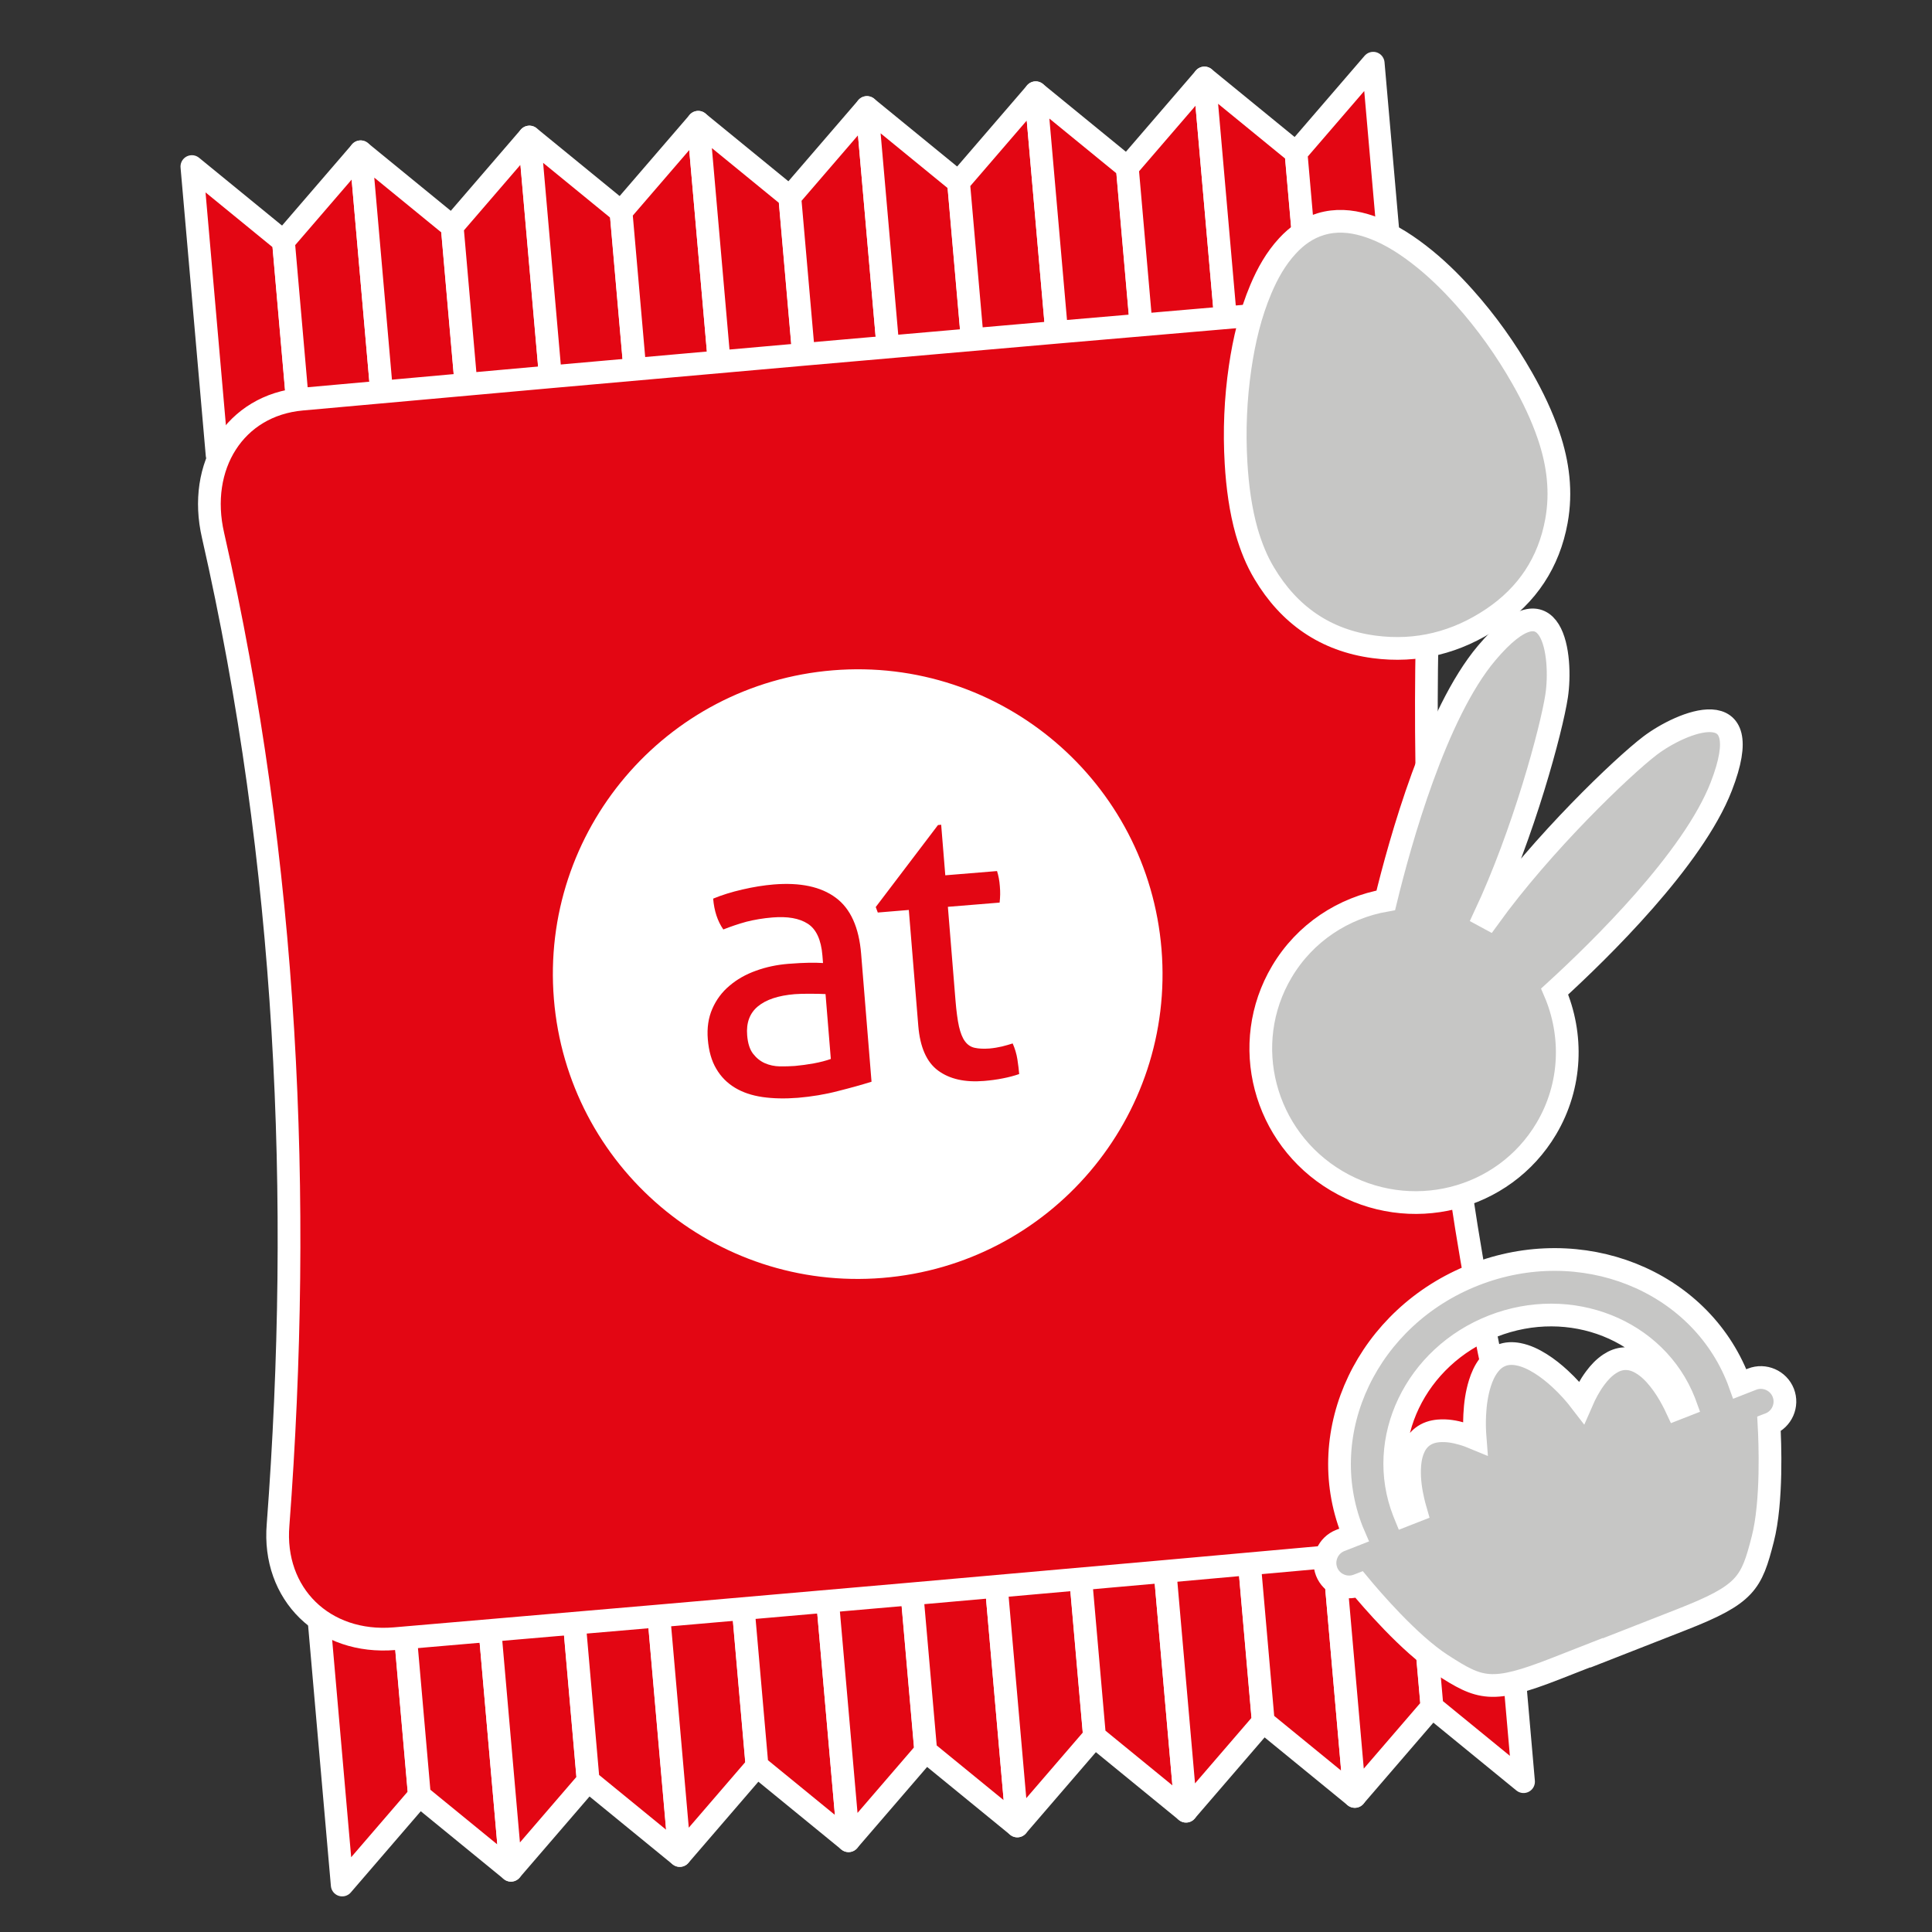 <?xml version="1.0" encoding="iso-8859-1"?>
<!-- Generator: Adobe Illustrator 23.0.1, SVG Export Plug-In . SVG Version: 6.00 Build 0)  -->
<svg xmlns="http://www.w3.org/2000/svg" xmlns:xlink="http://www.w3.org/1999/xlink" version="1.1" x="0px" y="0px" viewBox="0 0 127.559 127.559" enable-background="new 0 0 127.559 127.559" xml:space="preserve">
<rect x="0" y="0" width="127.559" height="127.559" fill="#333333" stroke="none"/>
<g id="Ebene_1">
</g>
   <g id="Ebene_2">
	<g>
		<g>
			<g>

					<polygon fill="#e30613" stroke="#FFFFFF" stroke-width="1.5" stroke-linecap="round" stroke-linejoin="round" stroke-miterlimit="10" points="      18.71,15.934 12.668,10.997 14.334,30.042 19.901,29.554     "/>

            <polygon fill="#e30613" stroke="#FFFFFF" stroke-width="1.5" stroke-linecap="round" stroke-linejoin="round" stroke-miterlimit="10" points="      23.809,10.022 18.716,15.933 19.908,29.554 25.475,29.067     "/>

            <polygon fill="#e30613" stroke="#FFFFFF" stroke-width="1.5" stroke-linecap="round" stroke-linejoin="round" stroke-miterlimit="10" points="      31.043,28.58 29.851,14.959 23.809,10.022 25.475,29.067     "/>

            <polygon fill="#e30613" stroke="#FFFFFF" stroke-width="1.5" stroke-linecap="round" stroke-linejoin="round" stroke-miterlimit="10" points="      34.951,9.047 29.858,14.958 31.049,28.579 36.617,28.092     "/>

            <polygon fill="#e30613" stroke="#FFFFFF" stroke-width="1.5" stroke-linecap="round" stroke-linejoin="round" stroke-miterlimit="10" points="      40.999,13.984 34.957,9.047 36.624,28.091 42.191,27.604     "/>

            <polygon fill="#e30613" stroke="#FFFFFF" stroke-width="1.5" stroke-linecap="round" stroke-linejoin="round" stroke-miterlimit="10" points="      46.099,8.072 41.006,13.983 42.198,27.604 47.765,27.117     "/>

            <polygon fill="#e30613" stroke="#FFFFFF" stroke-width="1.5" stroke-linecap="round" stroke-linejoin="round" stroke-miterlimit="10" points="      53.332,26.63 52.141,13.009 46.099,8.072 47.765,27.117     "/>

            <polygon fill="#e30613" stroke="#FFFFFF" stroke-width="1.5" stroke-linecap="round" stroke-linejoin="round" stroke-miterlimit="10" points="      57.24,7.097 52.148,13.008 53.339,26.629 58.907,26.142     "/>

            <polygon fill="#e30613" stroke="#FFFFFF" stroke-width="1.5" stroke-linecap="round" stroke-linejoin="round" stroke-miterlimit="10" points="      64.474,25.655 63.282,12.034 57.24,7.097 58.907,26.142     "/>

            <polygon fill="#e30613" stroke="#FFFFFF" stroke-width="1.5" stroke-linecap="round" stroke-linejoin="round" stroke-miterlimit="10" points="      68.382,6.122 63.289,12.034 64.481,25.654 70.048,25.167     "/>

            <polygon fill="#e30613" stroke="#FFFFFF" stroke-width="1.5" stroke-linecap="round" stroke-linejoin="round" stroke-miterlimit="10" points="      75.615,24.68 74.424,11.059 68.382,6.122 70.048,25.167     "/>

            <polygon fill="#e30613" stroke="#FFFFFF" stroke-width="1.5" stroke-linecap="round" stroke-linejoin="round" stroke-miterlimit="10" points="      79.523,5.148 74.431,11.059 75.622,24.679 81.19,24.192     "/>

            <polygon fill="#e30613" stroke="#FFFFFF" stroke-width="1.5" stroke-linecap="round" stroke-linejoin="round" stroke-miterlimit="10" points="      86.757,23.705 85.565,10.085 79.523,5.148 81.19,24.192     "/>

            <polygon fill="#e30613" stroke="#FFFFFF" stroke-width="1.5" stroke-linecap="round" stroke-linejoin="round" stroke-miterlimit="10" points="      90.665,4.173 85.572,10.084 86.764,23.705 92.331,23.218     "/>

            <polygon fill="#e30613" stroke="#FFFFFF" stroke-width="1.5" stroke-linecap="round" stroke-linejoin="round" stroke-miterlimit="10" points="      27.687,118.546 22.594,124.458 20.928,105.413 26.495,104.926     "/>

            <polygon fill="#e30613" stroke="#FFFFFF" stroke-width="1.5" stroke-linecap="round" stroke-linejoin="round" stroke-miterlimit="10" points="      33.736,123.483 27.694,118.546 26.502,104.925 32.07,104.438     "/>

            <polygon fill="#e30613" stroke="#FFFFFF" stroke-width="1.5" stroke-linecap="round" stroke-linejoin="round" stroke-miterlimit="10" points="      37.637,103.951 38.829,117.572 33.736,123.483 32.07,104.438     "/>

            <polygon fill="#e30613" stroke="#FFFFFF" stroke-width="1.5" stroke-linecap="round" stroke-linejoin="round" stroke-miterlimit="10" points="      44.877,122.508 38.835,117.571 37.644,103.951 43.211,103.463     "/>

            <polygon fill="#e30613" stroke="#FFFFFF" stroke-width="1.5" stroke-linecap="round" stroke-linejoin="round" stroke-miterlimit="10" points="      49.977,116.596 44.884,122.508 43.218,103.463 48.785,102.976     "/>

            <polygon fill="#e30613" stroke="#FFFFFF" stroke-width="1.5" stroke-linecap="round" stroke-linejoin="round" stroke-miterlimit="10" points="      56.025,121.533 49.984,116.596 48.792,102.975 54.359,102.488     "/>

            <polygon fill="#e30613" stroke="#FFFFFF" stroke-width="1.5" stroke-linecap="round" stroke-linejoin="round" stroke-miterlimit="10" points="      59.927,102.001 61.118,115.622 56.025,121.533 54.359,102.488     "/>

            <polygon fill="#e30613" stroke="#FFFFFF" stroke-width="1.5" stroke-linecap="round" stroke-linejoin="round" stroke-miterlimit="10" points="      67.167,120.558 61.125,115.621 59.933,102 65.501,101.513     "/>

            <polygon fill="#e30613" stroke="#FFFFFF" stroke-width="1.5" stroke-linecap="round" stroke-linejoin="round" stroke-miterlimit="10" points="      71.068,101.026 72.26,114.647 67.167,120.558 65.501,101.513     "/>

            <polygon fill="#e30613" stroke="#FFFFFF" stroke-width="1.5" stroke-linecap="round" stroke-linejoin="round" stroke-miterlimit="10" points="      78.308,119.583 72.267,114.646 71.075,101.026 76.642,100.539     "/>

            <polygon fill="#e30613" stroke="#FFFFFF" stroke-width="1.5" stroke-linecap="round" stroke-linejoin="round" stroke-miterlimit="10" points="      82.21,100.051 83.401,113.672 78.308,119.583 76.642,100.539     "/>

            <polygon fill="#e30613" stroke="#FFFFFF" stroke-width="1.5" stroke-linecap="round" stroke-linejoin="round" stroke-miterlimit="10" points="      89.45,118.609 83.408,113.671 82.216,100.051 87.784,99.564     "/>

            <polygon fill="#e30613" stroke="#FFFFFF" stroke-width="1.5" stroke-linecap="round" stroke-linejoin="round" stroke-miterlimit="10" points="      93.351,99.077 94.543,112.697 89.45,118.609 87.784,99.564     "/>

            <polygon fill="#e30613" stroke="#FFFFFF" stroke-width="1.5" stroke-linecap="round" stroke-linejoin="round" stroke-miterlimit="10" points="      100.591,117.634 94.55,112.697 93.358,99.076 98.925,98.589     "/>
			</g>
         <g>
				<path fill="#e30613" d="M93.328,102.276c-21.83,1.977-44.207,3.949-67.266,5.917c-4.69,0.396-8.082-2.954-7.703-7.516      c1.627-21.579,0.644-43.645-4.291-65.323c-1.062-4.584,1.43-8.601,5.863-8.999c21.83-1.977,44.207-3.949,67.266-5.917      c4.69-0.396,8.082,2.954,7.703,7.516c-1.627,21.579-0.644,43.645,4.291,65.323C100.253,97.861,97.761,101.878,93.328,102.276z"/>

            <path fill="none" stroke="#FFFFFF" stroke-width="1.5" stroke-linecap="round" stroke-linejoin="round" stroke-miterlimit="10" d="      M93.328,102.276c-21.83,1.977-44.207,3.949-67.266,5.917c-4.69,0.396-8.082-2.954-7.703-7.516      c1.627-21.579,0.644-43.645-4.291-65.323c-1.062-4.584,1.43-8.601,5.863-8.999c21.83-1.977,44.207-3.949,67.266-5.917      c4.69-0.396,8.082,2.954,7.703,7.516c-1.627,21.579-0.644,43.645,4.291,65.323C100.253,97.861,97.761,101.878,93.328,102.276z"/>
			</g>
		</g>
      <g class="type default">
			<path fill="#FFFFFF" d="M54.993,44.257C43.916,45.161,35.667,54.874,36.57,65.953c0.905,11.075,10.618,19.323,21.696,18.421     c11.077-0.902,19.324-10.616,18.423-21.693C75.786,51.602,66.075,43.352,54.993,44.257z M57.542,71.42     c-0.6,0.188-1.332,0.394-2.198,0.612c-0.863,0.227-1.752,0.371-2.659,0.449c-0.861,0.068-1.643,0.051-2.349-0.051     c-0.704-0.103-1.312-0.31-1.82-0.619c-0.513-0.312-0.921-0.725-1.228-1.251c-0.306-0.515-0.492-1.162-0.555-1.943     c-0.062-0.746,0.038-1.421,0.298-2.014c0.26-0.597,0.64-1.108,1.136-1.522c0.491-0.419,1.074-0.751,1.744-0.989     c0.667-0.245,1.379-0.393,2.129-0.455c0.565-0.043,1.023-0.069,1.387-0.073c0.359-0.005,0.663,0.005,0.912,0.019l-0.04-0.501     c-0.084-1.03-0.406-1.733-0.964-2.092c-0.557-0.361-1.335-0.497-2.336-0.415c-0.616,0.051-1.184,0.147-1.712,0.28     C48.76,61,48.25,61.172,47.756,61.368c-0.381-0.553-0.604-1.227-0.67-2.037c0.578-0.24,1.229-0.441,1.936-0.603     c0.709-0.165,1.397-0.276,2.062-0.332c1.752-0.142,3.116,0.146,4.093,0.873c0.977,0.719,1.538,1.958,1.679,3.713L57.542,71.42z      M66.204,71.2c-0.38,0.078-0.791,0.131-1.233,0.169c-1.258,0.102-2.266-0.12-3.027-0.68c-0.761-0.555-1.198-1.541-1.315-2.963     l-0.625-7.647l-2.048,0.17l-0.136-0.363l4.11-5.413l0.21-0.02l0.272,3.338l3.416-0.28c0.093,0.295,0.158,0.622,0.185,0.99     c0.02,0.195,0.023,0.379,0.022,0.554c-0.004,0.178-0.015,0.359-0.036,0.538l-3.416,0.279l0.5,6.147     c0.06,0.74,0.138,1.326,0.233,1.754c0.1,0.431,0.23,0.764,0.401,0.986c0.168,0.227,0.381,0.368,0.642,0.423     c0.256,0.057,0.581,0.073,0.97,0.045c0.297-0.027,0.574-0.075,0.832-0.135c0.258-0.066,0.497-0.132,0.7-0.2     c0.149,0.336,0.255,0.69,0.312,1.053c0.055,0.367,0.096,0.691,0.118,0.968C66.951,71.032,66.584,71.127,66.204,71.2z"/>
         <path fill="#FFFFFF" d="M52.471,65.639c-1.089,0.09-1.901,0.363-2.437,0.811c-0.536,0.448-0.771,1.08-0.703,1.906     c0.043,0.53,0.172,0.932,0.386,1.212c0.223,0.287,0.479,0.492,0.78,0.628c0.305,0.132,0.631,0.203,0.986,0.211     c0.349,0.004,0.687-0.005,1-0.028c0.406-0.037,0.816-0.093,1.246-0.17c0.424-0.079,0.801-0.176,1.126-0.292l-0.35-4.284     c-0.265-0.013-0.601-0.022-1.008-0.021C53.094,65.608,52.748,65.619,52.471,65.639z"/>
		</g>
	</g>
      <path fill="#C6C6C5" stroke="#FFFFFF" stroke-width="1.5" stroke-miterlimit="10" d="M82.311,35.102   c-0.403-1.428-0.61-2.971-0.702-4.531c-0.124-2.119-0.037-4.23,0.272-6.33c0.26-1.77,0.668-3.503,1.368-5.157   c0.439-1.039,0.985-2.014,1.756-2.849c0.615-0.667,1.333-1.18,2.213-1.441c0.973-0.288,1.94-0.217,2.899,0.066   c1.321,0.39,2.471,1.099,3.553,1.93c1.102,0.846,2.09,1.813,3.015,2.849c1.469,1.644,2.738,3.429,3.827,5.344   c0.688,1.21,1.289,2.461,1.738,3.782c0.625,1.838,0.862,3.714,0.513,5.636c-0.497,2.734-1.924,4.883-4.219,6.427   c-2.366,1.592-4.991,2.258-7.827,1.881c-3.201-0.426-5.602-2.099-7.249-4.865C82.968,37.009,82.608,36.113,82.311,35.102z"/>
      <path fill="#C6C6C5" stroke="#FFFFFF" stroke-width="1.5" stroke-miterlimit="10" d="M102.645,65.465   c3-2.741,9.143-8.748,11.001-13.539c2.49-6.421-2.663-4.245-4.701-2.695c-1.814,1.38-7.094,6.431-10.666,11.383   c-0.083-0.047-0.168-0.089-0.252-0.133c2.565-5.463,4.411-12.317,4.748-14.531c0.385-2.531-0.174-8.097-4.617-2.836   c-3.37,3.99-5.722,12.466-6.662,16.33c-2.776,0.489-5.322,2.118-6.863,4.714c-2.826,4.761-1.208,10.94,3.614,13.802   s11.021,1.322,13.847-3.439C103.785,71.671,103.873,68.316,102.645,65.465z"/>
      <path fill="#C6C6C5" stroke="#FFFFFF" stroke-width="1.5" stroke-miterlimit="10" d="M115.68,91.058l-0.812,0.318   c-0.037-0.102-0.071-0.204-0.11-0.306c-2.574-6.571-10.366-9.662-17.405-6.905c-7.038,2.757-10.657,10.319-8.084,16.89   c0.04,0.101,0.084,0.199,0.127,0.299l-0.906,0.355c-0.813,0.319-1.218,1.245-0.9,2.058s1.245,1.218,2.058,0.9l0.098-0.038   c0.748,0.903,3.299,3.89,5.442,5.273c2.542,1.64,3.277,1.934,7.546,0.262c1.064-0.417,1.947-0.763,2.672-1.047l0.007,0.017   c0,0,1.344-0.527,5.613-2.199c4.268-1.672,4.609-2.387,5.36-5.317c0.637-2.485,0.476-6.439,0.412-7.585l0.042-0.016   c0.813-0.319,1.218-1.245,0.9-2.058C117.419,91.144,116.493,90.739,115.68,91.058z M92.69,99.831   c-1.871-4.776,0.76-10.271,5.875-12.275c5.115-2.004,10.779,0.243,12.649,5.019c0.027,0.068,0.049,0.136,0.074,0.204l-0.583,0.228   c-0.086-0.185-0.177-0.369-0.273-0.55c-0.257-0.484-0.545-0.948-0.888-1.377c-0.336-0.421-0.711-0.801-1.181-1.075   c-0.341-0.199-0.705-0.317-1.106-0.299c-0.362,0.017-0.686,0.146-0.985,0.344c-0.374,0.247-0.676,0.57-0.942,0.927   c-0.373,0.5-0.663,1.047-0.91,1.617c-0.426-0.557-0.893-1.077-1.41-1.554c-0.403-0.372-0.828-0.714-1.293-1.005   c-0.457-0.285-0.936-0.52-1.47-0.623c-0.388-0.075-0.771-0.066-1.142,0.084c-0.336,0.136-0.599,0.365-0.815,0.651   c-0.271,0.357-0.449,0.762-0.582,1.187c-0.212,0.677-0.306,1.373-0.341,2.079c-0.026,0.52-0.014,1.037,0.027,1.554   c-0.271-0.113-0.546-0.215-0.829-0.296c-0.517-0.15-1.042-0.245-1.584-0.198c-0.393,0.034-0.759,0.147-1.076,0.393   c-0.286,0.223-0.476,0.515-0.606,0.849c-0.163,0.418-0.223,0.855-0.235,1.301c-0.019,0.709,0.08,1.405,0.24,2.093   c0.051,0.219,0.108,0.435,0.17,0.649l-0.7,0.274C92.747,99.964,92.717,99.898,92.69,99.831z"/>
</g>
</svg>

